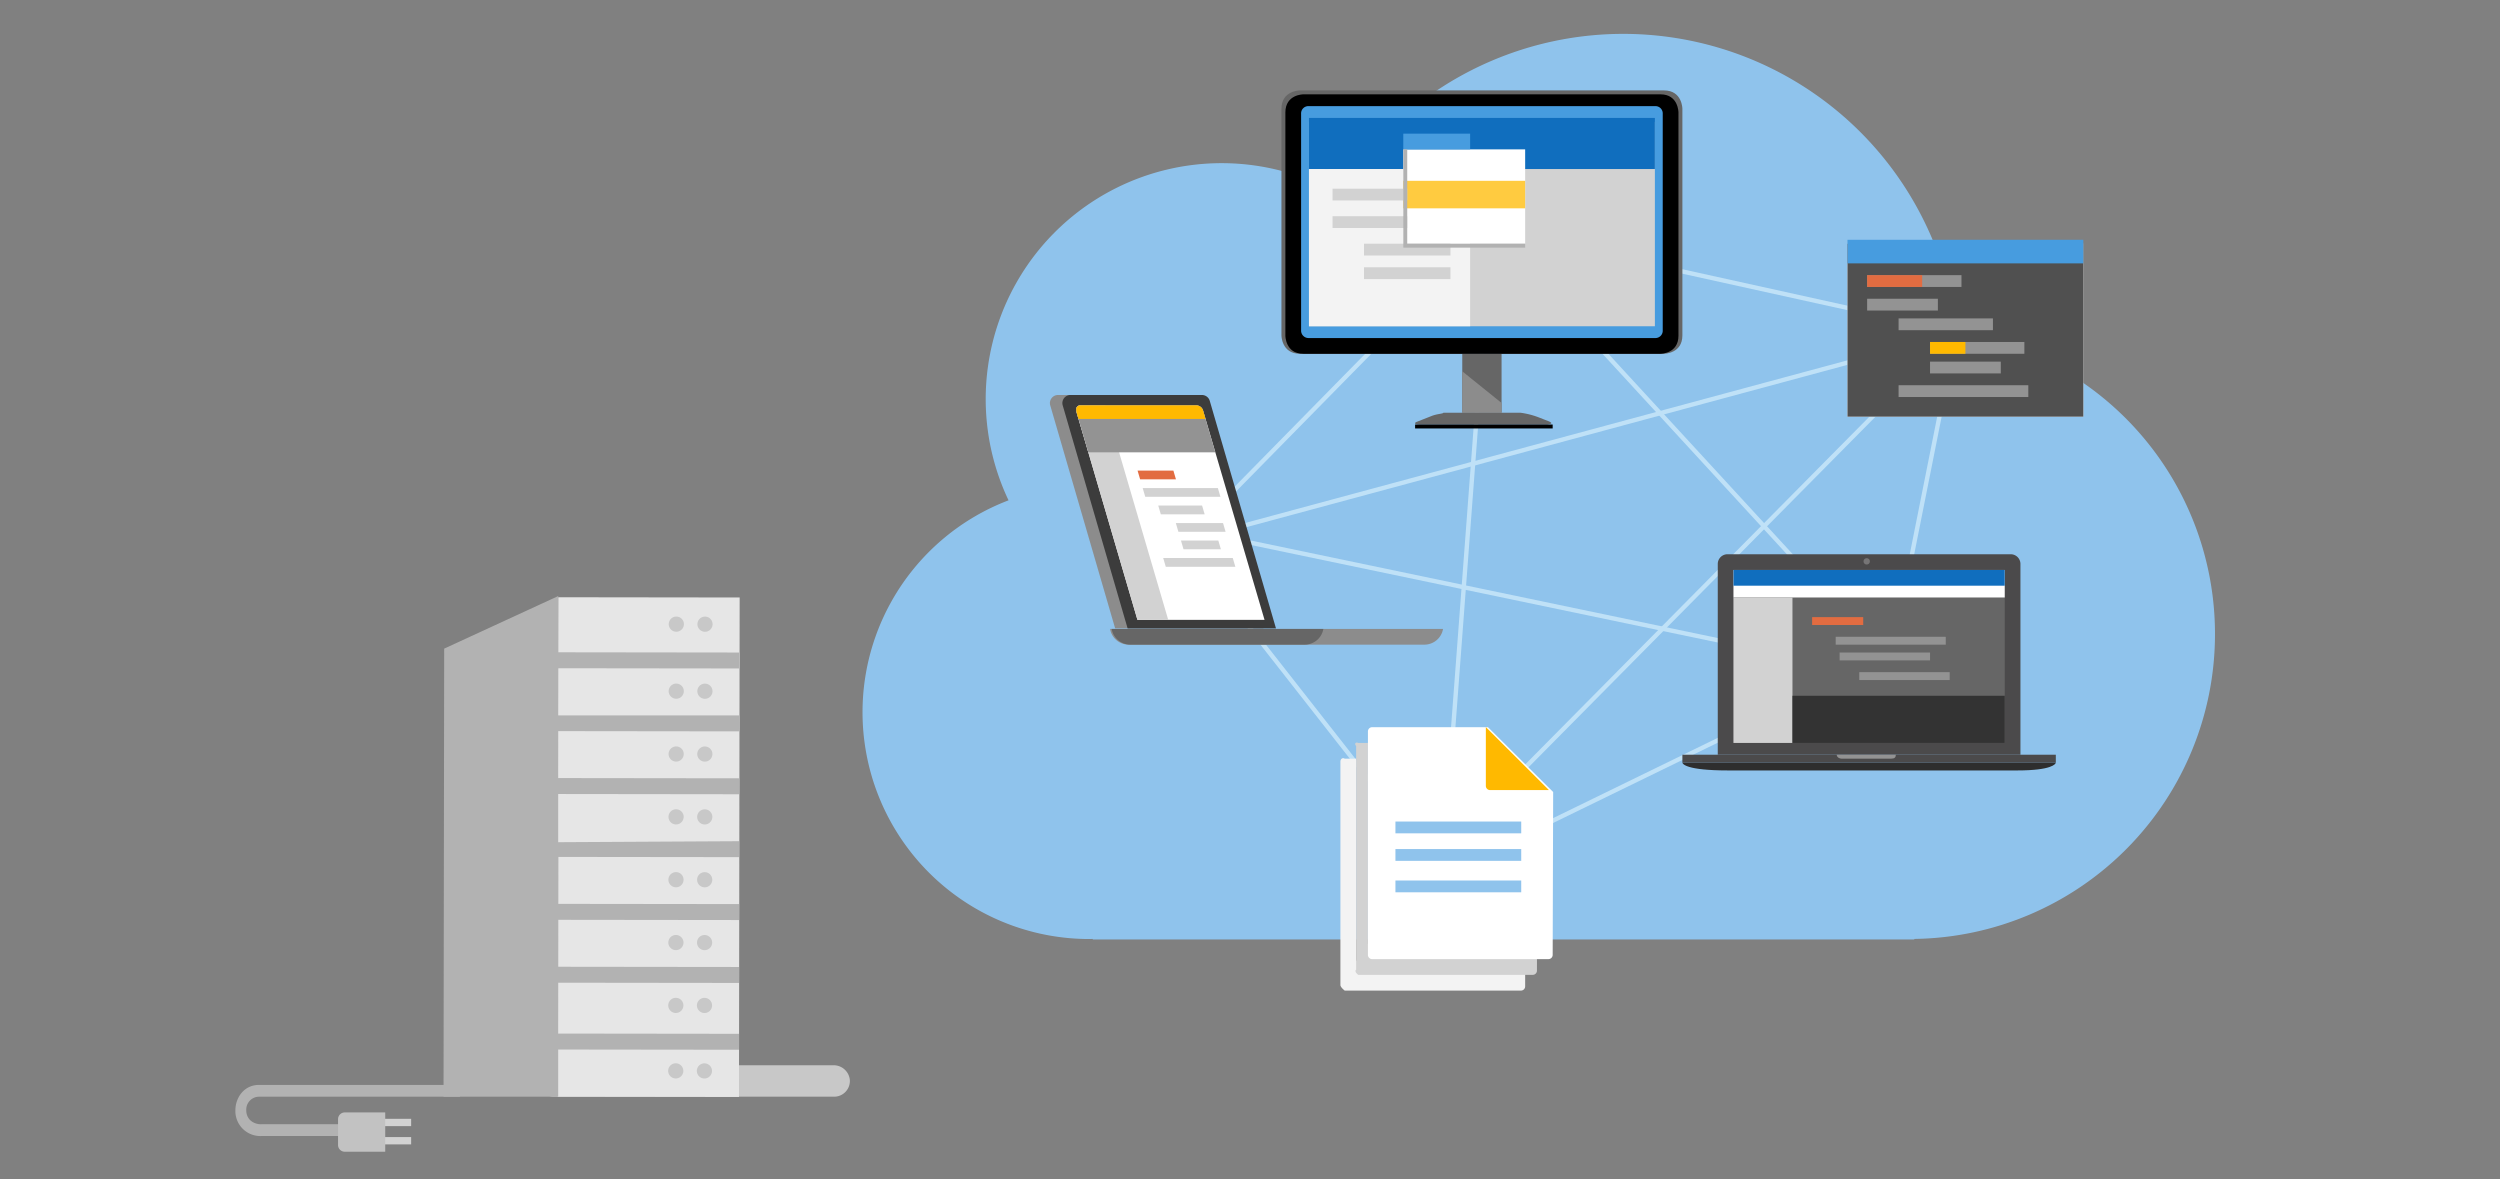 <svg xmlns="http://www.w3.org/2000/svg" viewBox="0 0 636 300"><rect x="0" y="0" width="636" height="300" fill="#808080" stroke="none"/><title>swimlane-serverless-computing</title><path d="M141,271h71a4.141,4.141,0,0,1,4.192,3.643A4,4,0,0,1,212.209,279h-71.2a4.14,4.14,0,0,1-4.192-3.643A4,4,0,0,1,140.8,271" fill="#c8c8c8"/><path d="M93,289H66.6a6.355,6.355,0,0,1-6.719-6.529c0-3.137,2.119-6.471,6.046-6.471H117v3H65.929a3.277,3.277,0,0,0-3.276,3.472,3.475,3.475,0,0,0,.933,2.44A4.012,4.012,0,0,0,66.6,286H93Z" fill="#b2b2b2"/><rect x="96.347" y="284.625" width="8.249" height="1.859" fill="#d2d2d2"/><rect x="96.347" y="289.272" width="8.249" height="1.859" fill="#d2d2d2"/><path d="M98,283H87.712A1.713,1.713,0,0,0,86,284.712v6.576A1.713,1.713,0,0,0,87.712,293H98Z" fill="#c2c2c2"/><rect x="101.469" y="192.416" width="127.062" height="46.168" transform="translate(-50.721 380.212) rotate(-89.923)" fill="#e6e6e6"/><rect x="162.47" y="224.498" width="4.059" height="47.005" transform="translate(-83.707 412.187) rotate(-89.928)" fill="#b2b2b2"/><polygon points="188 170.058 188.006 166 142 165.939 142.019 151.633 113 165.009 112.834 279 142 279 142 263.618 142 267 188 267.058 188.005 263 142 262.941 142.058 218 188 218.058 188.005 214 142 214.255 142 202 188 202.058 188.006 198 142 197.941 142.016 186 188 186.059 188.006 182 142 182 142 169.421 141.999 170 188 170.058" fill="#b2b2b2"/><rect x="162.471" y="208.497" width="4.059" height="47.005" transform="translate(-67.703 396.213) rotate(-89.929)" fill="#b2b2b2"/><path d="M181.283,158.795a1.929,1.929,0,1,1-1.925-1.93,1.928,1.928,0,0,1,1.925,1.93" fill="#c8c8c8"/><path d="M173.988,158.785a1.929,1.929,0,1,1-1.926-1.93,1.927,1.927,0,0,1,1.926,1.93" fill="#c8c8c8"/><path d="M181.261,175.845a1.929,1.929,0,1,1-1.926-1.93,1.929,1.929,0,0,1,1.926,1.93" fill="#c8c8c8"/><path d="M173.965,175.836a1.928,1.928,0,1,1-1.925-1.931,1.928,1.928,0,0,1,1.925,1.931" fill="#c8c8c8"/><path d="M181.239,191.833a1.928,1.928,0,1,1-1.925-1.93,1.928,1.928,0,0,1,1.925,1.93" fill="#c8c8c8"/><path d="M173.945,191.824a1.929,1.929,0,1,1-1.926-1.931,1.931,1.931,0,0,1,1.926,1.931" fill="#c8c8c8"/><path d="M181.219,207.821a1.929,1.929,0,1,1-1.926-1.93,1.929,1.929,0,0,1,1.926,1.93" fill="#c8c8c8"/><path d="M173.923,207.812A1.929,1.929,0,1,1,172,205.881a1.928,1.928,0,0,1,1.926,1.931" fill="#c8c8c8"/><path d="M181.2,223.809a1.929,1.929,0,1,1-1.926-1.93,1.928,1.928,0,0,1,1.926,1.93" fill="#c8c8c8"/><path d="M173.9,223.8a1.929,1.929,0,1,1-1.926-1.931A1.927,1.927,0,0,1,173.9,223.8" fill="#c8c8c8"/><path d="M181.176,239.8a1.928,1.928,0,1,1-1.926-1.931,1.927,1.927,0,0,1,1.926,1.931" fill="#c8c8c8"/><path d="M173.881,239.788a1.929,1.929,0,1,1-1.926-1.931,1.928,1.928,0,0,1,1.926,1.931" fill="#c8c8c8"/><path d="M181.155,255.785a1.929,1.929,0,1,1-1.926-1.931,1.928,1.928,0,0,1,1.926,1.931" fill="#c8c8c8"/><path d="M173.86,255.776a1.929,1.929,0,1,1-1.926-1.931,1.928,1.928,0,0,1,1.926,1.931" fill="#c8c8c8"/><path d="M181.133,272.444a1.929,1.929,0,1,1-1.926-1.931,1.929,1.929,0,0,1,1.926,1.931" fill="#c8c8c8"/><path d="M173.838,272.435a1.929,1.929,0,1,1-1.926-1.931,1.928,1.928,0,0,1,1.926,1.931" fill="#c8c8c8"/><path d="M563.493,161.293A77.582,77.582,0,0,0,497.75,84.585,85.3,85.3,0,0,0,340.286,49.261a60.018,60.018,0,0,0-83.714,78.022,57.695,57.695,0,0,0,20.461,111.606c.324,0,.644-.019.967-.025V239H487v-.137A77.534,77.534,0,0,0,563.493,161.293Z" fill="#8fc3ec"/><polygon points="497.686 84.449 379.249 58.295 300.954 137.967 367.123 222.392 481.279 166.735 497.686 84.449" fill="none" stroke="#bfe1f7" stroke-miterlimit="10" stroke-width="1.112"/><polyline points="297.75 133.804 484.609 172.83 379.249 58.295 367.123 219.218" fill="none" stroke="#bfe1f7" stroke-miterlimit="10" stroke-width="1.112"/><line x1="499.39" y1="84.303" x2="297.75" y2="138.757" fill="none" stroke="#bfe1f7" stroke-miterlimit="10" stroke-width="1.112"/><line x1="367.123" y1="216.362" x2="497.686" y2="84.449" fill="none" stroke="#bfe1f7" stroke-miterlimit="10" stroke-width="1.112"/><path d="M367.175,105c0,.268-1.607.268-3.014.842l-2.279.9-1.475.576s-1.412.574.872.685h32.394c0-.111,2.077-.111.2-.878l-2.62-1.022a20.622,20.622,0,0,0-4.423-1.1Z" fill="#666"/><path d="M382,105V90H372v15Z" fill="#666"/><polygon points="372 94.461 382 102.515 382 105 372 105 372 94.461" fill="#8c8c8c"/><rect x="360" y="108" width="35" height="1"/><path d="M330.7,23S326,23,326,27.682V85.325S326,90,330.7,90h92.617S428,90,428,85.325V27.682S428,23,423.312,23Z" fill="#666"/><path d="M331.561,24S327,24,327,28.6V85.407S327,90,331.561,90h90.88S427,90,427,85.407V28.6s0-4.6-4.559-4.6Z"/><path d="M332.869,27A1.838,1.838,0,0,0,331,28.893v55.15A1.891,1.891,0,0,0,332.869,86h88.258A1.861,1.861,0,0,0,423,84.043V28.893A1.848,1.848,0,0,0,421.127,27Z" fill="#479cdf"/><rect x="333" y="31" width="88" height="52" fill="#d2d2d2"/><rect x="337" y="43" width="1" height="22" fill="#0872c4"/><rect x="333" y="30" width="88" height="13" fill="#106ebe"/><rect x="333" y="43" width="41" height="40" fill="#f3f3f3"/><rect x="357" y="38" width="31" height="24" fill="#fff"/><rect x="357" y="34" width="17" height="4" fill="#479cdf"/><rect x="357" y="46" width="31" height="7" fill="#ffcb40"/><rect x="339" y="48" width="19" height="3" fill="#d2d2d2"/><rect x="339" y="55" width="19" height="3" fill="#d2d2d2"/><rect x="347" y="62" width="22" height="3" fill="#d2d2d2"/><rect x="347" y="68" width="22" height="3" fill="#d2d2d2"/><polygon points="388 63 357 63 357 38 358 38 358 62 388 62 388 63" fill="#b2b2b2"/><path d="M282.4,160a4.813,4.813,0,0,0,4.739,4h75.232a4.813,4.813,0,0,0,4.739-4Z" fill="#8c8c8c"/><path d="M336.662,160H282.81a4.812,4.812,0,0,0,4.738,4h44.376A4.812,4.812,0,0,0,336.662,160Z" fill="#666"/><path d="M302.667,100.486H269a2.072,2.072,0,0,0-1.788,2.748l16.479,56.625h37.746L304.62,102.07A2.089,2.089,0,0,0,302.667,100.486Z" fill="#8c8c8c"/><path d="M305.838,100.486H272.172a2.071,2.071,0,0,0-1.788,2.748l16.478,56.625h37.746L307.791,102.07A2.088,2.088,0,0,0,305.838,100.486Z" fill="#3c3c3c"/><path d="M304.358,103.125H274.965c-1.128,0-1.363.818-1.014,2.015L289.367,157.7H321.7l-15.616-53.18A1.845,1.845,0,0,0,304.358,103.125Z" fill="#fff"/><rect x="470" y="62" width="60" height="44" fill="#fff"/><rect x="470" y="62" width="60" height="44" fill="#505050"/><rect x="470" y="61" width="60" height="6" fill="#479cdf"/><path d="M514,192V143.471A2.471,2.471,0,0,0,511.529,141H439.471A2.471,2.471,0,0,0,437,143.471V192Z" fill="#4b4a4b"/><rect x="428" y="192" width="95" height="2" fill="#4b4a4b"/><path d="M513.236,196H439.552C429,196,428,194.336,428,194h95C523,194.336,522,196,513.236,196Z" fill="#2e2e2e"/><rect x="441" y="145" width="69" height="44" fill="#666"/><path d="M467.26,192c.012.673.74,1,1.171,1h12.706c.863,0,1.159-.327,1.171-1Z" fill="#939393"/><circle cx="474.889" cy="142.81" r="0.805" fill="#767576"/><rect x="441" y="145" width="69" height="7" fill="#fff"/><rect x="441" y="145" width="69" height="4" fill="#106ebe"/><rect x="441" y="152" width="15" height="37" fill="#d2d2d2"/><rect x="456" y="177" width="54" height="12" fill="#333"/><rect x="461" y="157" width="13" height="2" fill="#e26c41"/><rect x="467" y="162" width="28" height="2" fill="#939393"/><rect x="468" y="166" width="23" height="2" fill="#939393"/><rect x="473" y="171" width="23" height="2" fill="#939393"/><rect x="475" y="70" width="24" height="3" fill="#939393"/><rect x="475" y="76" width="18" height="3" fill="#939393"/><rect x="483" y="81" width="24" height="3" fill="#939393"/><rect x="491" y="87" width="24" height="3" fill="#939393"/><rect x="475" y="70" width="14" height="3" fill="#e26c41"/><rect x="491" y="87" width="9" height="3" fill="#ffb900"/><rect x="491" y="92" width="18" height="3" fill="#939393"/><rect x="483" y="98" width="33" height="3" fill="#939393"/><path d="M346.073,245A1.072,1.072,0,0,1,345,243.927V193h-2.908c-.593-.349-1.073.131-1.092.724V250.6c.019.593,1.092,1.405,1.092,1.405h44.837A1.071,1.071,0,0,0,388,250.93l.008-5.93Z" fill="#f3f3f3"/><path d="M281.192,103.125h-6.227c-1.128,0-1.363.818-1.014,2.015L289.367,157.7H297.2Z" fill="#d2d2d2"/><path d="M276.866,115.079h32.315l-3.1-10.555a1.845,1.845,0,0,0-1.724-1.4H274.965c-1.128,0-1.363.818-1.014,2.015Z" fill="#939393"/><path d="M274.372,106.578h32.313l-.6-2.054a1.845,1.845,0,0,0-1.724-1.4H274.965c-1.128,0-1.363.818-1.014,2.015Z" fill="#ffb900"/><polygon points="298.509 119.714 289.394 119.714 290.047 121.938 299.161 121.938 298.509 119.714" fill="#e26c41"/><polygon points="309.825 124.163 290.699 124.163 291.352 126.388 310.478 126.388 309.825 124.163" fill="#d2d2d2"/><polygon points="305.812 128.613 294.658 128.613 295.311 130.838 306.464 130.838 305.812 128.613" fill="#d2d2d2"/><polygon points="311.139 133.062 299.13 133.062 299.782 135.287 311.792 135.287 311.139 133.062" fill="#d2d2d2"/><polygon points="309.941 137.512 300.435 137.512 301.088 139.737 310.594 139.737 309.941 137.512" fill="#d2d2d2"/><polygon points="313.62 141.961 295.919 141.961 296.572 144.186 314.272 144.186 313.62 141.961" fill="#d2d2d2"/><path d="M349.073,241A1.072,1.072,0,0,1,348,239.927V189h-2.477c-.593-.3-1.073.18-.523.773v56.871c-.55.593.523,1.356.523,1.356h44.406A1.071,1.071,0,0,0,391,246.93l.008-5.93Z" fill="#d2d2d2"/><path d="M378.542,185H349.073A1.072,1.072,0,0,0,348,186.073v56.854A1.072,1.072,0,0,0,349.073,244h44.854A1.073,1.073,0,0,0,395,242.93l.125-41.441Z" fill="#fff"/><path d="M394,200.942,378.028,185H378v14.927A1.072,1.072,0,0,0,379.073,201H394Z" fill="#ffb900"/><rect x="355" y="209" width="32" height="3" fill="#8fc3ec"/><rect x="355" y="216" width="32" height="3" fill="#8fc3ec"/><rect x="355" y="224" width="32" height="3" fill="#8fc3ec"/></svg>
